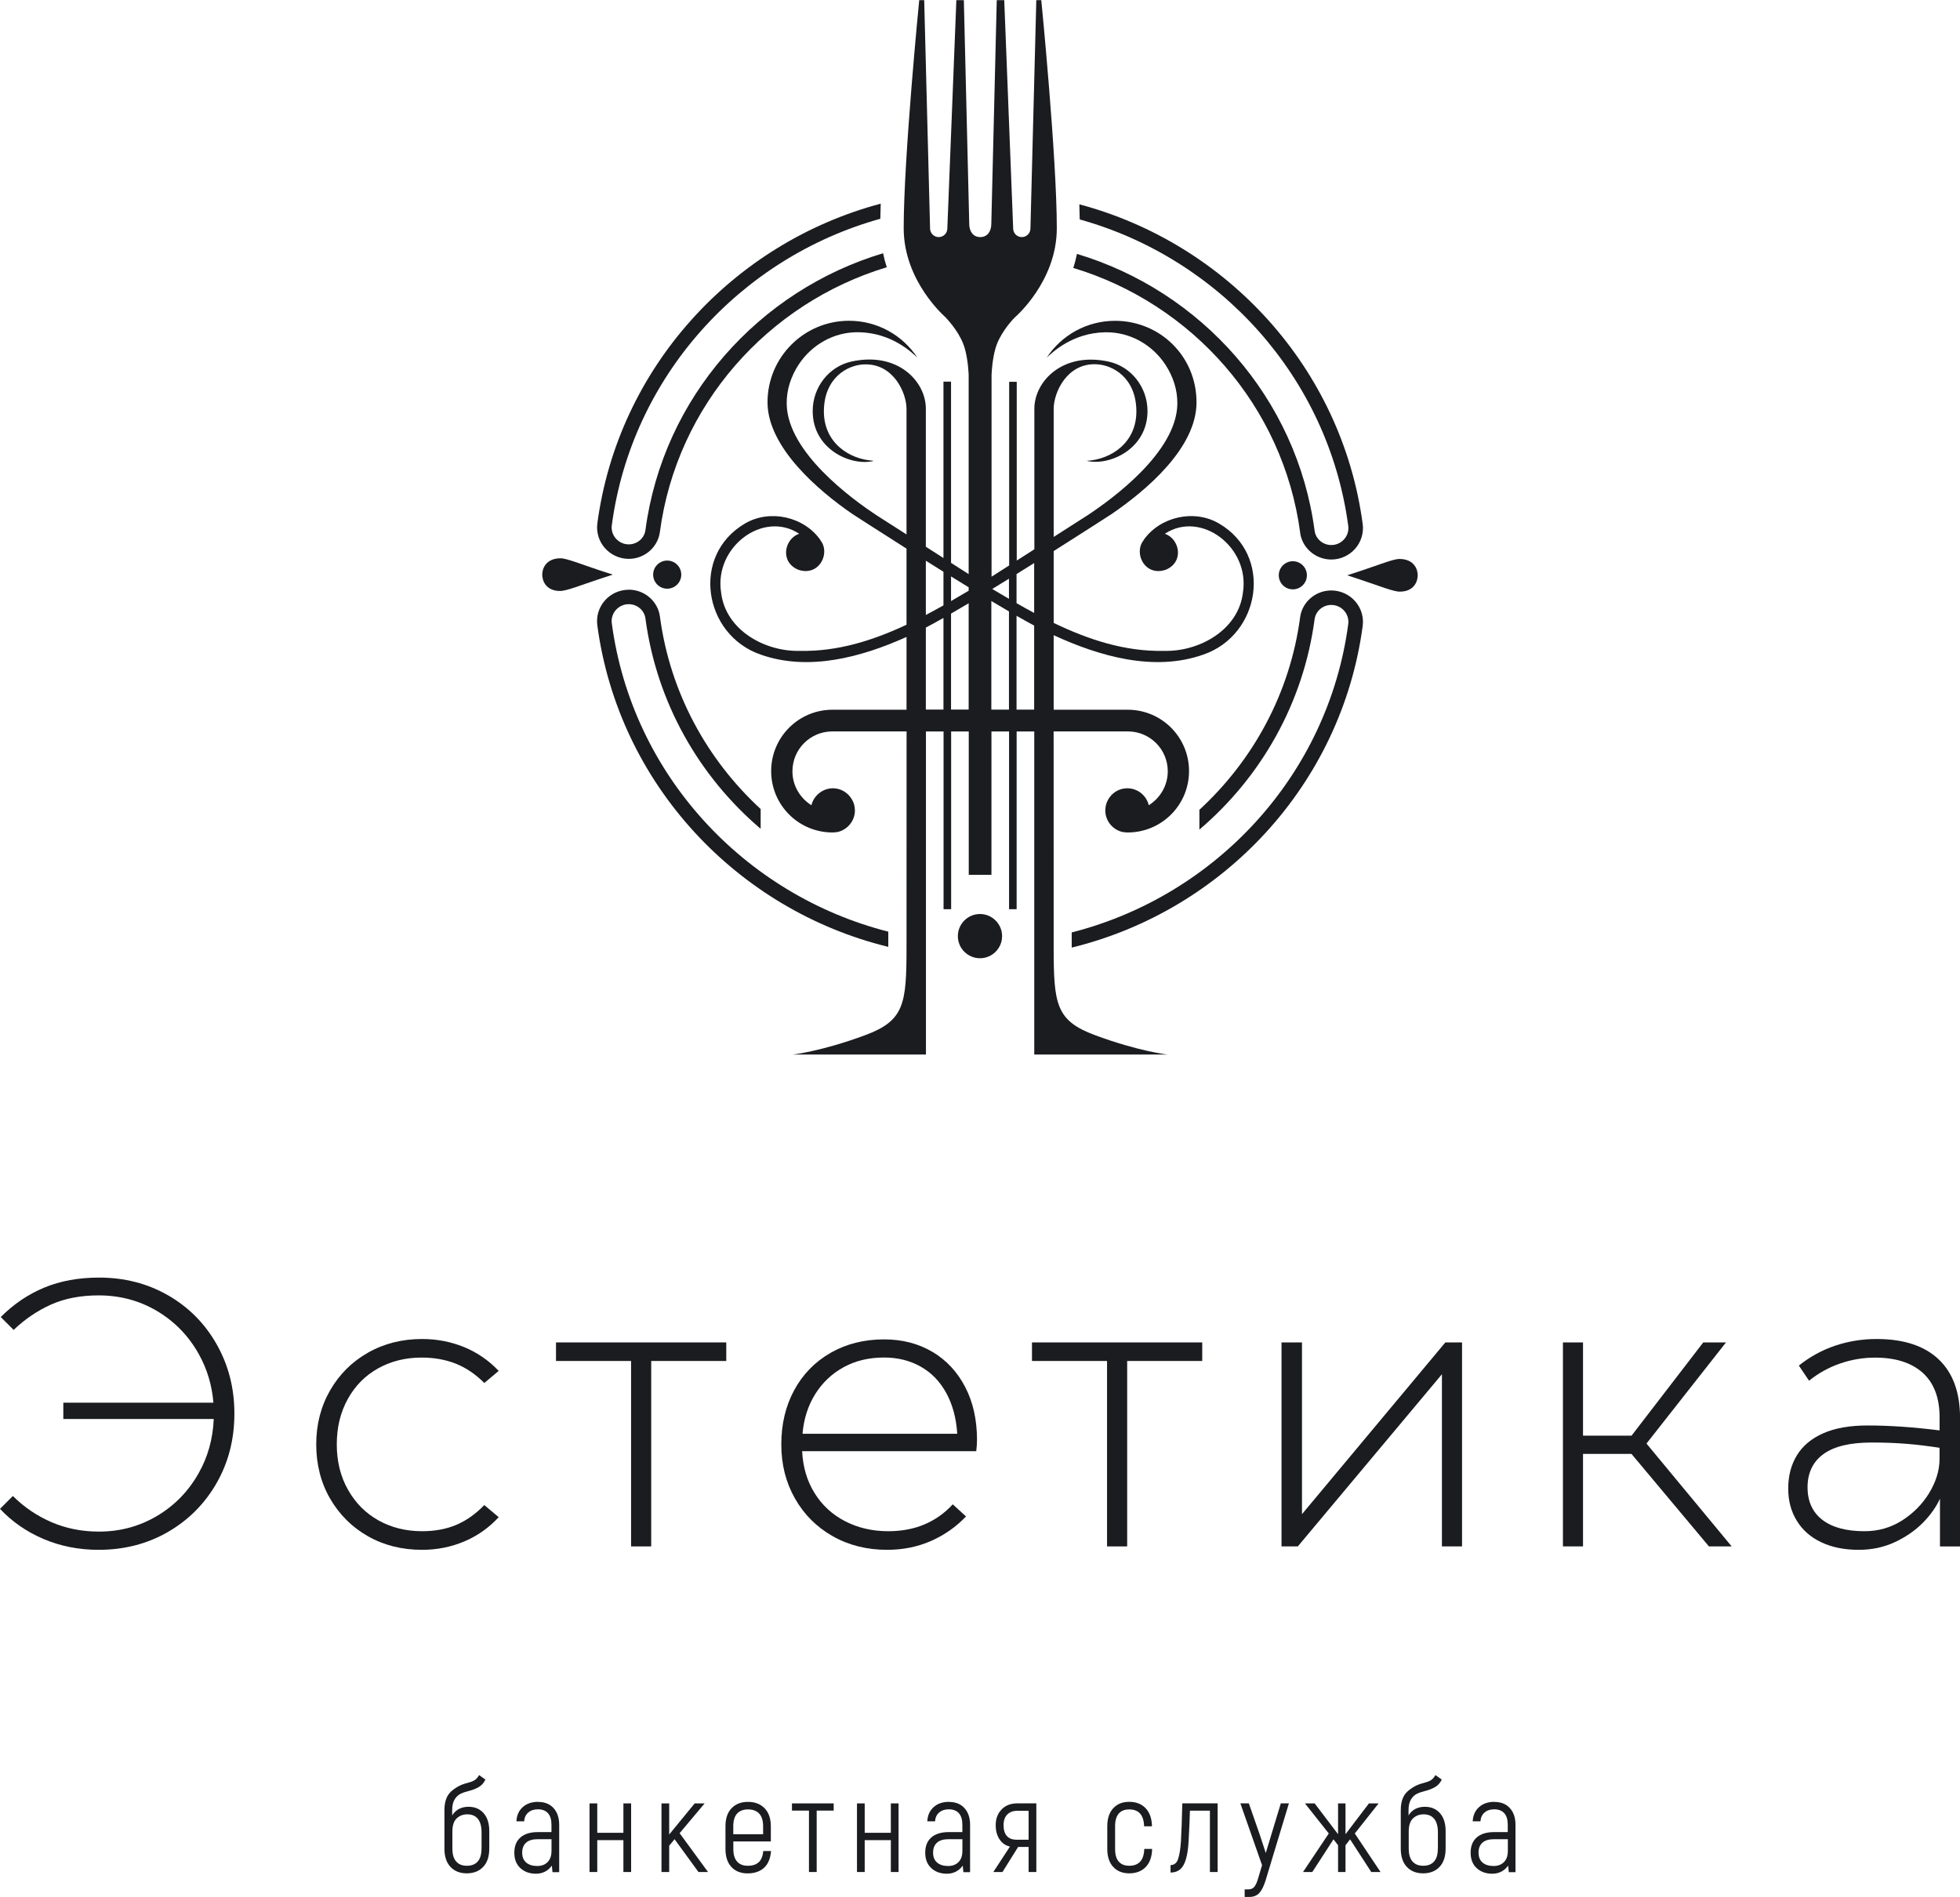 <?xml version="1.0" encoding="UTF-8"?> <svg xmlns="http://www.w3.org/2000/svg" id="_Слой_2" data-name="Слой 2" viewBox="0 0 413.85 400.61"><defs><style> .cls-1 { fill: #1b1c20; } </style></defs><g id="_Слой_1-2" data-name="Слой 1"><g><path class="cls-1" d="M98.99,381.55c-1.58,0-2.75.61-3.51,1.82v-1.1c0-.96.17-1.71.51-2.26s.75-.95,1.24-1.19c.49-.24,1.08-.44,1.78-.61.85-.22,1.56-.51,2.14-.86.58-.35,1.03-.86,1.34-1.55l-1.33-.94c-.31.53-.65.91-1.02,1.12-.37.21-.88.4-1.55.57-1.21.29-2.31.87-3.29,1.73-.98.86-1.46,2.19-1.46,3.99v8.12c0,1.66.42,2.94,1.27,3.85s2,1.37,3.45,1.37,2.61-.46,3.47-1.37c.86-.91,1.28-2.19,1.28-3.85v-3.73c0-1.6-.4-2.85-1.19-3.75-.79-.9-1.84-1.35-3.15-1.35ZM101.67,390.39c0,1.21-.27,2.12-.8,2.72-.53.6-1.3.9-2.29.9s-1.73-.3-2.26-.9c-.53-.6-.8-1.5-.8-2.72v-3.62c0-1.27.3-2.19.9-2.76.6-.57,1.35-.86,2.25-.86.96,0,1.7.31,2.22.94.52.63.79,1.58.79,2.87v3.42Z"></path><path class="cls-1" d="M113.63,380.51c-1.34,0-2.43.37-3.26,1.12s-1.27,1.74-1.33,3h1.63c.06-.79.34-1.41.87-1.86.52-.45,1.2-.68,2.03-.68.94,0,1.65.28,2.14.83s.73,1.36.73,2.43v1.55h-2.87c-1.58,0-2.81.37-3.67,1.12s-1.3,1.82-1.3,3.22.42,2.47,1.27,3.26,1.95,1.19,3.31,1.19,2.53-.57,3.34-1.71l.14,1.38h1.41v-10.02c0-1.47-.4-2.64-1.19-3.51-.79-.87-1.88-1.3-3.26-1.3ZM116.44,390.97c0,.96-.27,1.71-.81,2.26s-1.27.83-2.19.83c-.98,0-1.75-.24-2.32-.72-.57-.48-.86-1.18-.86-2.1s.28-1.62.83-2.11c.55-.49,1.36-.73,2.43-.73h2.93v2.57Z"></path><polygon class="cls-1" points="131.63 387.05 126.11 387.05 126.11 380.84 124.48 380.84 124.48 395.33 126.11 395.33 126.11 388.6 131.63 388.6 131.63 395.33 133.26 395.33 133.26 380.84 131.63 380.84 131.63 387.05"></polygon><polygon class="cls-1" points="148.78 380.84 146.68 380.84 143.45 384.78 141.3 387.41 141.3 380.84 139.67 380.84 139.67 395.33 141.3 395.33 141.3 389.78 142.43 388.4 147.48 395.33 149.5 395.33 143.5 387.13 148.78 380.84"></polygon><path class="cls-1" d="M160.2,393.25c-.52.51-1.29.76-2.3.76s-1.73-.29-2.26-.88c-.53-.59-.8-1.48-.8-2.68v-1.57h7.92v-3.2c0-1.64-.44-2.91-1.31-3.81-.88-.9-2.05-1.35-3.52-1.35s-2.61.45-3.47,1.35c-.86.9-1.28,2.17-1.28,3.81v4.78c0,1.64.42,2.91,1.26,3.81s1.97,1.35,3.41,1.35,2.66-.4,3.51-1.21c.85-.81,1.33-1.98,1.44-3.51h-1.63c-.11,1.07-.43,1.85-.95,2.36ZM154.83,385.67c0-1.2.27-2.09.81-2.68.54-.59,1.31-.88,2.31-.88s1.79.29,2.35.88c.55.59.83,1.48.83,2.68v1.68h-6.3v-1.68Z"></path><polygon class="cls-1" points="167.22 382.36 170.81 382.36 170.81 395.33 172.44 395.33 172.44 382.36 176.03 382.36 176.03 380.84 167.22 380.84 167.22 382.36"></polygon><polygon class="cls-1" points="188.1 387.05 182.58 387.05 182.58 380.84 180.95 380.84 180.95 395.33 182.58 395.33 182.58 388.6 188.1 388.6 188.1 395.33 189.73 395.33 189.73 380.84 188.1 380.84 188.1 387.05"></polygon><path class="cls-1" d="M200.39,380.51c-1.34,0-2.43.37-3.26,1.12s-1.27,1.74-1.33,3h1.63c.06-.79.34-1.41.87-1.86.52-.45,1.2-.68,2.03-.68.94,0,1.65.28,2.14.83s.73,1.36.73,2.43v1.55h-2.87c-1.58,0-2.81.37-3.67,1.12s-1.3,1.82-1.3,3.22.42,2.47,1.27,3.26,1.95,1.19,3.31,1.19,2.53-.57,3.34-1.71l.14,1.38h1.41v-10.02c0-1.47-.4-2.64-1.19-3.51-.79-.87-1.88-1.3-3.26-1.3ZM203.2,390.97c0,.96-.27,1.71-.81,2.26s-1.27.83-2.19.83c-.98,0-1.75-.24-2.32-.72-.57-.48-.86-1.18-.86-2.1s.28-1.62.83-2.11c.55-.49,1.36-.73,2.43-.73h2.93v2.57Z"></path><path class="cls-1" d="M211.5,382.11c-.84.85-1.26,1.96-1.26,3.34,0,1.18.27,2.17.81,2.98s1.27,1.32,2.2,1.52l-3.51,5.38h1.93l3.31-5.3h2.21v5.3h1.63v-14.5h-4c-1.38,0-2.49.42-3.33,1.27ZM217.2,388.51h-2.54c-.9,0-1.59-.26-2.06-.79-.47-.52-.7-1.28-.7-2.28s.26-1.7.77-2.24c.52-.53,1.23-.8,2.15-.8h2.37v6.1Z"></path><path class="cls-1" d="M238.43,394.01c-.96,0-1.69-.29-2.21-.88-.52-.59-.77-1.48-.77-2.68v-4.78c0-1.2.26-2.09.77-2.68.51-.59,1.25-.88,2.21-.88,2.02,0,3.07,1.19,3.15,3.56h1.66c-.04-1.64-.48-2.91-1.34-3.81-.86-.9-2.01-1.35-3.46-1.35s-2.54.45-3.38,1.35-1.26,2.17-1.26,3.81v4.78c0,1.64.42,2.91,1.26,3.81s1.96,1.35,3.38,1.35,2.64-.45,3.49-1.35c.86-.9,1.3-2.17,1.34-3.81h-1.66c-.07,2.37-1.13,3.56-3.17,3.56Z"></path><path class="cls-1" d="M249.37,388.62c-.11,1.75-.31,3.06-.61,3.94-.29.87-.83,1.31-1.6,1.31v1.57c1.25,0,2.17-.53,2.75-1.59.58-1.06.93-2.72,1.06-4.98.15-2.71.24-4.87.28-6.49h4.22v12.95h1.63v-14.5h-7.46c-.07,3.31-.17,5.91-.28,7.79Z"></path><path class="cls-1" d="M267.26,391.3l-1.22-3.73-2.35-6.74h-1.79l4.58,13.06-.88,2.95c-.22.72-.47,1.26-.76,1.62-.29.36-.72.54-1.31.54h-.72v1.6h.94c.94,0,1.66-.29,2.17-.86.51-.57.94-1.45,1.31-2.65l4.92-16.26h-1.71l-3.17,10.46Z"></path><polygon class="cls-1" points="291.09 380.84 289.05 380.84 286.34 384.4 284.1 387.35 284.1 380.84 282.53 380.84 282.53 387.35 280.29 384.4 277.59 380.84 275.54 380.84 280.57 387.19 275.13 395.33 277.09 395.33 281.56 388.43 282.53 389.67 282.53 395.33 284.1 395.33 284.1 389.67 285.07 388.43 289.54 395.33 291.5 395.33 286.06 387.19 291.09 380.84"></polygon><path class="cls-1" d="M300.92,381.55c-1.58,0-2.75.61-3.51,1.82v-1.1c0-.96.17-1.71.51-2.26s.75-.95,1.24-1.19c.49-.24,1.08-.44,1.78-.61.85-.22,1.56-.51,2.14-.86.58-.35,1.03-.86,1.34-1.55l-1.33-.94c-.31.53-.65.91-1.02,1.12-.37.21-.88.4-1.55.57-1.21.29-2.31.87-3.29,1.73-.98.86-1.46,2.19-1.46,3.99v8.12c0,1.66.42,2.94,1.27,3.85s2,1.37,3.45,1.37,2.61-.46,3.47-1.37c.86-.91,1.28-2.19,1.28-3.85v-3.73c0-1.6-.4-2.85-1.19-3.75-.79-.9-1.84-1.35-3.15-1.35ZM303.6,390.39c0,1.21-.27,2.12-.8,2.72-.53.6-1.3.9-2.29.9s-1.73-.3-2.26-.9c-.53-.6-.8-1.5-.8-2.72v-3.62c0-1.27.3-2.19.9-2.76.6-.57,1.35-.86,2.25-.86.96,0,1.7.31,2.22.94.52.63.79,1.58.79,2.87v3.42Z"></path><path class="cls-1" d="M315.55,380.51c-1.34,0-2.43.37-3.26,1.12s-1.27,1.74-1.33,3h1.63c.06-.79.34-1.41.87-1.86.52-.45,1.2-.68,2.03-.68.94,0,1.65.28,2.14.83s.73,1.36.73,2.43v1.55h-2.87c-1.58,0-2.81.37-3.67,1.12s-1.3,1.82-1.3,3.22.42,2.47,1.27,3.26,1.95,1.19,3.31,1.19,2.53-.57,3.34-1.71l.14,1.38h1.41v-10.02c0-1.47-.4-2.64-1.19-3.51-.79-.87-1.88-1.3-3.26-1.3ZM318.37,390.97c0,.96-.27,1.71-.81,2.26s-1.27.83-2.19.83c-.98,0-1.75-.24-2.32-.72-.57-.48-.86-1.18-.86-2.1s.28-1.62.83-2.11c.55-.49,1.36-.73,2.43-.73h2.93v2.57Z"></path><path class="cls-1" d="M35.51,273.56c-4.35-2.51-9.22-3.76-14.61-3.76-4.32,0-8.18.71-11.57,2.12-3.39,1.41-6.45,3.48-9.17,6.21l2.72,2.72c2.4-2.29,5.05-4.08,7.93-5.37,2.88-1.28,6.22-1.92,10.01-1.92,4.54,0,8.66,1.11,12.37,3.32,3.71,2.22,6.63,5.23,8.77,9.05,1.78,3.18,2.8,6.61,3.1,10.29H13.37v3.44h31.76c-.17,4.17-1.23,8.01-3.21,11.49-2.16,3.82-5.1,6.82-8.81,9.01-3.71,2.19-7.78,3.28-12.21,3.28-3.63,0-6.98-.67-10.05-2-3.07-1.33-5.78-3.17-8.13-5.52l-2.72,2.72c2.56,2.72,5.63,4.85,9.21,6.37,3.58,1.52,7.45,2.28,11.61,2.28,5.39,0,10.27-1.25,14.62-3.76,4.35-2.51,7.78-5.95,10.29-10.33,2.51-4.38,3.76-9.26,3.76-14.66s-1.24-10.21-3.72-14.61c-2.48-4.4-5.9-7.86-10.25-10.37Z"></path><path class="cls-1" d="M79.84,288.97c2.72-1.52,5.79-2.28,9.21-2.28,2.61,0,5,.43,7.17,1.28,2.16.86,4.18,2.22,6.04,4.09l3.04-2.56c-2.14-2.24-4.59-3.92-7.37-5.05-2.78-1.12-5.71-1.68-8.81-1.68-4.22,0-8.02.96-11.41,2.88-3.39,1.92-6.06,4.58-8.01,7.97-1.95,3.39-2.93,7.19-2.93,11.41s.98,8.09,2.93,11.45c1.95,3.36,4.6,6.01,7.97,7.93,3.36,1.92,7.18,2.88,11.45,2.88,3.15,0,6.11-.59,8.89-1.76,2.78-1.17,5.2-2.88,7.29-5.13l-3.04-2.56c-1.87,1.92-3.86,3.32-5.96,4.2-2.11.88-4.5,1.32-7.17,1.32-3.42,0-6.48-.76-9.21-2.28-2.72-1.52-4.87-3.68-6.45-6.49-1.58-2.8-2.36-5.99-2.36-9.57s.77-6.77,2.32-9.57c1.55-2.8,3.68-4.96,6.41-6.48Z"></path><polygon class="cls-1" points="153.35 287.41 153.35 283.49 117.4 283.49 117.4 287.41 133.25 287.41 133.25 326.57 137.5 326.57 137.5 287.41 153.35 287.41"></polygon><path class="cls-1" d="M196.88,285.49c-2.96-1.76-6.37-2.64-10.21-2.64-4.22,0-7.98.95-11.29,2.84-3.31,1.9-5.87,4.53-7.69,7.89-1.82,3.36-2.72,7.18-2.72,11.45s.96,8.02,2.88,11.41c1.92,3.39,4.58,6.05,7.97,7.97,3.39,1.92,7.22,2.88,11.49,2.88,3.36,0,6.46-.63,9.29-1.88,2.83-1.25,5.29-2.98,7.37-5.17l-2.8-2.56c-1.71,1.87-3.7,3.28-5.97,4.24-2.27.96-4.82,1.44-7.65,1.44-3.36,0-6.41-.71-9.13-2.12-2.72-1.41-4.87-3.4-6.45-5.97-1.58-2.56-2.44-5.5-2.6-8.81h36.76c.05-.43.09-.84.12-1.24.03-.4.04-.79.04-1.16,0-4.22-.83-7.93-2.48-11.13-1.66-3.2-3.97-5.69-6.93-7.45ZM169.45,302.78c.27-3.15,1.16-5.94,2.68-8.37,1.52-2.43,3.52-4.32,6.01-5.69,2.48-1.36,5.32-2.04,8.53-2.04,2.88,0,5.46.64,7.73,1.92,2.27,1.28,4.07,3.14,5.4,5.57,1.33,2.43,2.11,5.3,2.32,8.61h-32.67Z"></path><polygon class="cls-1" points="238 326.57 238 287.41 253.85 287.41 253.85 283.49 217.9 283.49 217.9 287.41 233.75 287.41 233.75 326.57 238 326.57"></polygon><polygon class="cls-1" points="274.91 319.76 274.91 283.49 270.59 283.49 270.59 326.57 274.03 326.57 304.46 290.21 304.46 326.57 308.71 326.57 308.71 283.49 305.18 283.49 274.91 319.76"></polygon><polygon class="cls-1" points="364.44 283.49 359.64 283.49 344.5 303.18 334.25 303.18 334.25 283.49 330.01 283.49 330.01 326.57 334.25 326.57 334.25 307.03 344.48 307.03 360.84 326.57 365.64 326.57 347.65 304.85 364.44 283.49"></polygon><path class="cls-1" d="M409.33,287.05c-3.02-2.85-7.38-4.28-13.09-4.28-3.04,0-5.95.47-8.73,1.4-2.78.94-5.34,2.34-7.69,4.21l2.16,3.2c1.97-1.6,4.16-2.81,6.57-3.64,2.4-.83,4.86-1.24,7.37-1.24,4.32,0,7.67,1.07,10.05,3.2,2.37,2.14,3.57,5.26,3.57,9.37v2.8c-5.5-.69-10.57-1.04-15.22-1.04-3.74,0-6.85.55-9.33,1.64-2.48,1.09-4.34,2.64-5.57,4.65-1.23,2-1.84,4.34-1.84,7.01s.6,4.83,1.8,6.8c1.2,1.98,2.93,3.5,5.17,4.56,2.24,1.07,4.89,1.6,7.93,1.6,2.78,0,5.32-.55,7.65-1.64,2.32-1.09,4.28-2.46,5.89-4.08,1.6-1.63,2.8-3.32,3.6-5.08v10.09h4.24v-27.15c0-5.39-1.51-9.52-4.52-12.37ZM409.53,308.31c-.05,2.35-.79,4.68-2.2,7-1.41,2.32-3.31,4.24-5.69,5.77-2.37,1.52-5.03,2.28-7.96,2.28-3.85,0-6.81-.8-8.89-2.4-2.08-1.6-3.13-3.9-3.13-6.89s1.12-5.38,3.36-7c2.24-1.63,5.63-2.44,10.17-2.44,2.67,0,5.15.09,7.45.28,2.29.19,4.59.47,6.89.84v2.56Z"></path><path class="cls-1" d="M211.59,197.69c0-2.57-2.1-4.67-4.67-4.67s-4.67,2.09-4.67,4.67,2.09,4.67,4.67,4.67,4.67-2.09,4.67-4.67Z"></path><path class="cls-1" d="M199.66,67.04s2.58,2.58,3.75,5.63c.76,1.98,1.03,4.72,1.12,6.4v42.17c-1.11-.71-2.38-1.52-3.72-2.38v-38.26h-1.6v37.24c-1.23-.78-2.49-1.59-3.72-2.38v-29.16c0-5.74-5.91-12.1-15.71-9.95-4.72,1.04-8.18,5.39-8.18,10.44,0,0,0,.01,0,.02,0,0,0,.02,0,.03,0,8.06,8.09,11.66,12.84,10.51-.06,0-.12-.01-.18-.02.06-.01.12-.02.18-.03-5.17-.3-10.51-3.82-10.48-10.48.05-7,4.96-9.78,8.57-9.87,6.13-.18,8.88,6.02,8.88,9.4v.19c0,1.93,0,12.43,0,26.32-3.43-2.19-6.05-3.87-6.21-3.97-5.43-3.57-18.9-13.42-19.09-23.54-.06-3.09.95-5.94,2.51-8.33,2.7-4.13,7.38-6.95,12.68-6.86,6.98.11,11.24,4.29,12.4,5.36-3.09-4.69-8.39-7.78-14.43-7.78-9.49,0-17.21,7.69-17.21,17.21s10.79,18.71,17.89,23.57c0,0,4.92,3.2,11.46,7.34,0,5.05,0,10.49,0,16.07-7.08,3.32-14.52,5.68-22.42,5.52-7.5.23-15.81-4.41-16.73-12.32-1.52-9.62,8.92-17.42,16.48-12.41-3.06,1.03-4.15,5.84-.29,7.56,4.44,1.62,7-3.42,4.77-6.2,0,0,.02-.02.02-.02-3.46-4.96-10.68-6.58-15.91-3.52-11.51,6.7-8.83,23.52,3.29,27.7,10.14,3.58,21.3.54,30.79-3.73,0,5.09,0,10.26,0,15.37h-15.62c-7.17,0-12.96,5.79-12.96,12.96s5.79,12.96,12.96,12.96h.03c.34,0,.67-.06,1.01-.09,2.08-.46,3.68-2.33,3.68-4.56,0-.43-.06-.83-.15-1.19-.55-1.99-2.36-3.49-4.5-3.49s-4.04,1.53-4.53,3.58c-2.39-1.5-4.01-4.13-4.01-7.17,0-4.66,3.77-8.42,8.42-8.42h15.68c0,23.3-.01,43.98-.01,45.58,0,12.02-.48,15.5-8.71,18.56-9.29,3.45-15.33,4.1-15.33,4.1h28.14v-68.23h3.72v37.54h1.6v-37.54h3.72v30.27h4.79v-30.27h3.72v37.54h1.6v-37.54h3.72v68.23h28.14s-6.04-.65-15.33-4.1c-8.23-3.06-8.71-6.54-8.71-18.56,0-1.59,0-22.27-.01-45.58h15.68c4.66,0,8.42,3.77,8.42,8.42,0,3.03-1.62,5.67-4.01,7.17-.49-2.05-2.33-3.58-4.53-3.58s-3.95,1.5-4.5,3.49c-.09.37-.15.77-.15,1.19,0,2.24,1.59,4.1,3.68,4.56.34.03.67.09,1.01.09h.03c7.17,0,12.96-5.79,12.96-12.96s-5.79-12.96-12.96-12.96h-15.62c0-5.23,0-10.53,0-15.74,9.66,4.45,21.17,7.78,31.6,4.1,12.12-4.18,14.8-21,3.29-27.7-5.23-3.06-12.45-1.44-15.91,3.52,0,0,.02.02.02.02-2.23,2.78.32,7.83,4.77,6.2,3.86-1.72,2.77-6.52-.29-7.56,7.56-5.01,18,2.78,16.48,12.41-.92,7.9-9.23,12.55-16.73,12.32-8.2.17-15.91-2.38-23.23-5.9,0-5.26,0-10.38,0-15.17,6.94-4.39,12.27-7.85,12.27-7.85,7.1-4.86,17.89-13.84,17.89-23.57s-7.72-17.21-17.21-17.21c-6.03,0-11.33,3.09-14.43,7.78,1.16-1.07,5.43-5.25,12.4-5.36,5.3-.08,9.98,2.73,12.68,6.86,1.56,2.39,2.57,5.24,2.51,8.33-.19,10.12-13.66,19.97-19.09,23.54-.17.11-3.2,2.05-7.02,4.49,0-14.89,0-26,0-27.07,0-3.39,2.76-9.59,8.88-9.4,3.61.09,8.53,2.88,8.58,9.89.04,6.68-5.31,10.21-10.49,10.51,4.75,1.15,12.84-2.45,12.84-10.51,0-5.05-3.46-9.4-8.18-10.44-9.8-2.14-15.71,4.21-15.71,9.95v29.68c-1.25.8-2.51,1.61-3.72,2.38v-37.75h-1.6v38.78c-1.38.88-2.65,1.69-3.72,2.38v-42.68c.09-1.69.36-4.43,1.12-6.41,1.17-3.05,3.75-5.63,3.75-5.63,0,0,8.91-7.53,8.91-18.88,0-14.96-3.28-48.16-3.28-48.16h-1.05l-1.24,48.27c-.03.99-.83,1.77-1.82,1.77s-1.78-.77-1.82-1.74l-1.89-48.3h-1.58l-1.15,47.23c0,1.55-.78,2.81-2.33,2.81s-2.34-1.26-2.33-2.81l-1.14-47.23h-1.58l-1.91,48.3c-.04.97-.84,1.74-1.82,1.74s-1.79-.79-1.82-1.77l-1.24-48.27h-1.05s-3.28,33.2-3.28,48.16c0,11.34,8.91,18.88,8.91,18.88ZM168.81,112.76s-.09.01-.13.03c.04-.02.07-.03.11-.04,0,0,.01,0,.02.01ZM199.21,149.85h-3.72v-17.32c1.1-.57,2.35-1.26,3.72-2.04v19.36ZM199.21,127.84c-1.23.69-2.47,1.37-3.72,2.03v-11.46c1.22.77,2.46,1.54,3.72,2.33v7.11ZM204.53,149.85h-3.72v-20.27c1.18-.68,2.43-1.41,3.72-2.18v22.46ZM204.53,124.75c-1.23.73-2.47,1.46-3.72,2.18v-5.2c1.24.77,2.49,1.54,3.72,2.29v.74ZM245.98,112.79s-.09-.02-.13-.03c0,0,.01,0,.02-.01.04.02.08.03.11.04ZM214.64,121.23c1.26-.78,2.5-1.56,3.72-2.32v10.53c-1.25-.67-2.49-1.36-3.72-2.06v-6.15ZM214.64,130.04c1.36.78,2.6,1.47,3.72,2.07v17.75h-3.72v-19.82ZM213.04,122.22v4.24c-1.19-.69-2.36-1.38-3.53-2.08,1.17-.71,2.35-1.44,3.53-2.17ZM209.32,126.92c1.28.77,2.53,1.51,3.72,2.2v20.74h-3.72v-22.94Z"></path><path class="cls-1" d="M284.45,121.49c1,.32,2.01.66,2.98.98,3.58,1.18,6.86,2.52,8.19,2.47,2.96-.03,3.73-2.17,3.73-3.45s-.77-3.43-3.84-3.45c-1.22-.04-4.51,1.3-8.15,2.5-.95.31-1.93.64-2.91.95Z"></path><path class="cls-1" d="M275.95,121.49c0-1.64-1.33-2.97-2.97-2.97s-2.97,1.33-2.97,2.97,1.33,2.97,2.97,2.97,2.97-1.33,2.97-2.97Z"></path><path class="cls-1" d="M274.52,112.5c.43,3.22,3.26,5.66,6.58,5.66,1.92,0,3.76-.83,5.03-2.27,1.27-1.44,1.85-3.35,1.6-5.23-4.4-32.95-28.69-59.22-59.83-67.51.04,1.11.06,2.18.08,3.19,29.54,8.23,52.5,33.32,56.7,64.72.14,1.01-.18,2.04-.86,2.81-.69.78-1.68,1.23-2.71,1.23-1.78,0-3.3-1.29-3.53-3-3.73-28.1-23.98-50.62-50.18-58.48-.22,1.02-.47,2.02-.78,2.96,25.02,7.55,44.34,29.08,47.91,55.92Z"></path><path class="cls-1" d="M226.29,196.9v3.09s0,.08,0,.12c31.91-7.8,56.96-34.4,61.44-67.92.25-1.89-.33-3.8-1.6-5.23-1.27-1.44-3.11-2.27-5.03-2.27-3.32,0-6.15,2.43-6.58,5.66-2.14,16.1-9.97,30.26-21.27,40.66v4.18c12.96-11.03,21.96-26.62,24.33-44.44.23-1.71,1.74-3,3.53-3,1.04,0,2.03.45,2.71,1.23.68.77,1,1.8.86,2.81-4.27,31.99-28.04,57.38-58.39,65.12Z"></path><path class="cls-1" d="M118.22,124.8c1.33.04,4.61-1.29,8.19-2.47.98-.32,1.98-.65,2.98-.98-.98-.32-1.96-.64-2.91-.95-3.64-1.2-6.93-2.54-8.15-2.5-3.07.03-3.84,2.17-3.84,3.45s.77,3.43,3.73,3.45Z"></path><path class="cls-1" d="M143.85,121.35c0-1.64-1.33-2.97-2.97-2.97s-2.97,1.33-2.97,2.97,1.33,2.97,2.97,2.97,2.97-1.33,2.97-2.97Z"></path><path class="cls-1" d="M132.75,118.02c3.32,0,6.15-2.43,6.58-5.66,3.57-26.84,22.89-48.37,47.91-55.92-.31-.94-.57-1.94-.78-2.96-26.2,7.87-46.45,30.39-50.18,58.48-.23,1.71-1.74,3-3.53,3-1.04,0-2.02-.45-2.71-1.23-.68-.77-1-1.8-.86-2.81,4.19-31.4,27.16-56.5,56.7-64.72.01-1.01.04-2.07.08-3.19-31.14,8.29-55.43,34.56-59.83,67.51-.25,1.89.33,3.8,1.6,5.23,1.27,1.44,3.11,2.27,5.03,2.27Z"></path><path class="cls-1" d="M132.75,124.54c-1.92,0-3.76.83-5.03,2.27-1.27,1.44-1.85,3.35-1.6,5.23,4.48,33.52,29.53,60.13,61.44,67.92,0-.04,0-.08,0-.12v-3.09c-30.34-7.73-54.11-33.13-58.38-65.12-.14-1.01.18-2.04.86-2.81.69-.78,1.68-1.23,2.71-1.23,1.78,0,3.3,1.29,3.53,3,2.37,17.82,11.37,33.41,24.33,44.44v-4.18c-11.3-10.41-19.13-24.56-21.27-40.66-.43-3.23-3.26-5.66-6.58-5.66Z"></path></g></g></svg> 